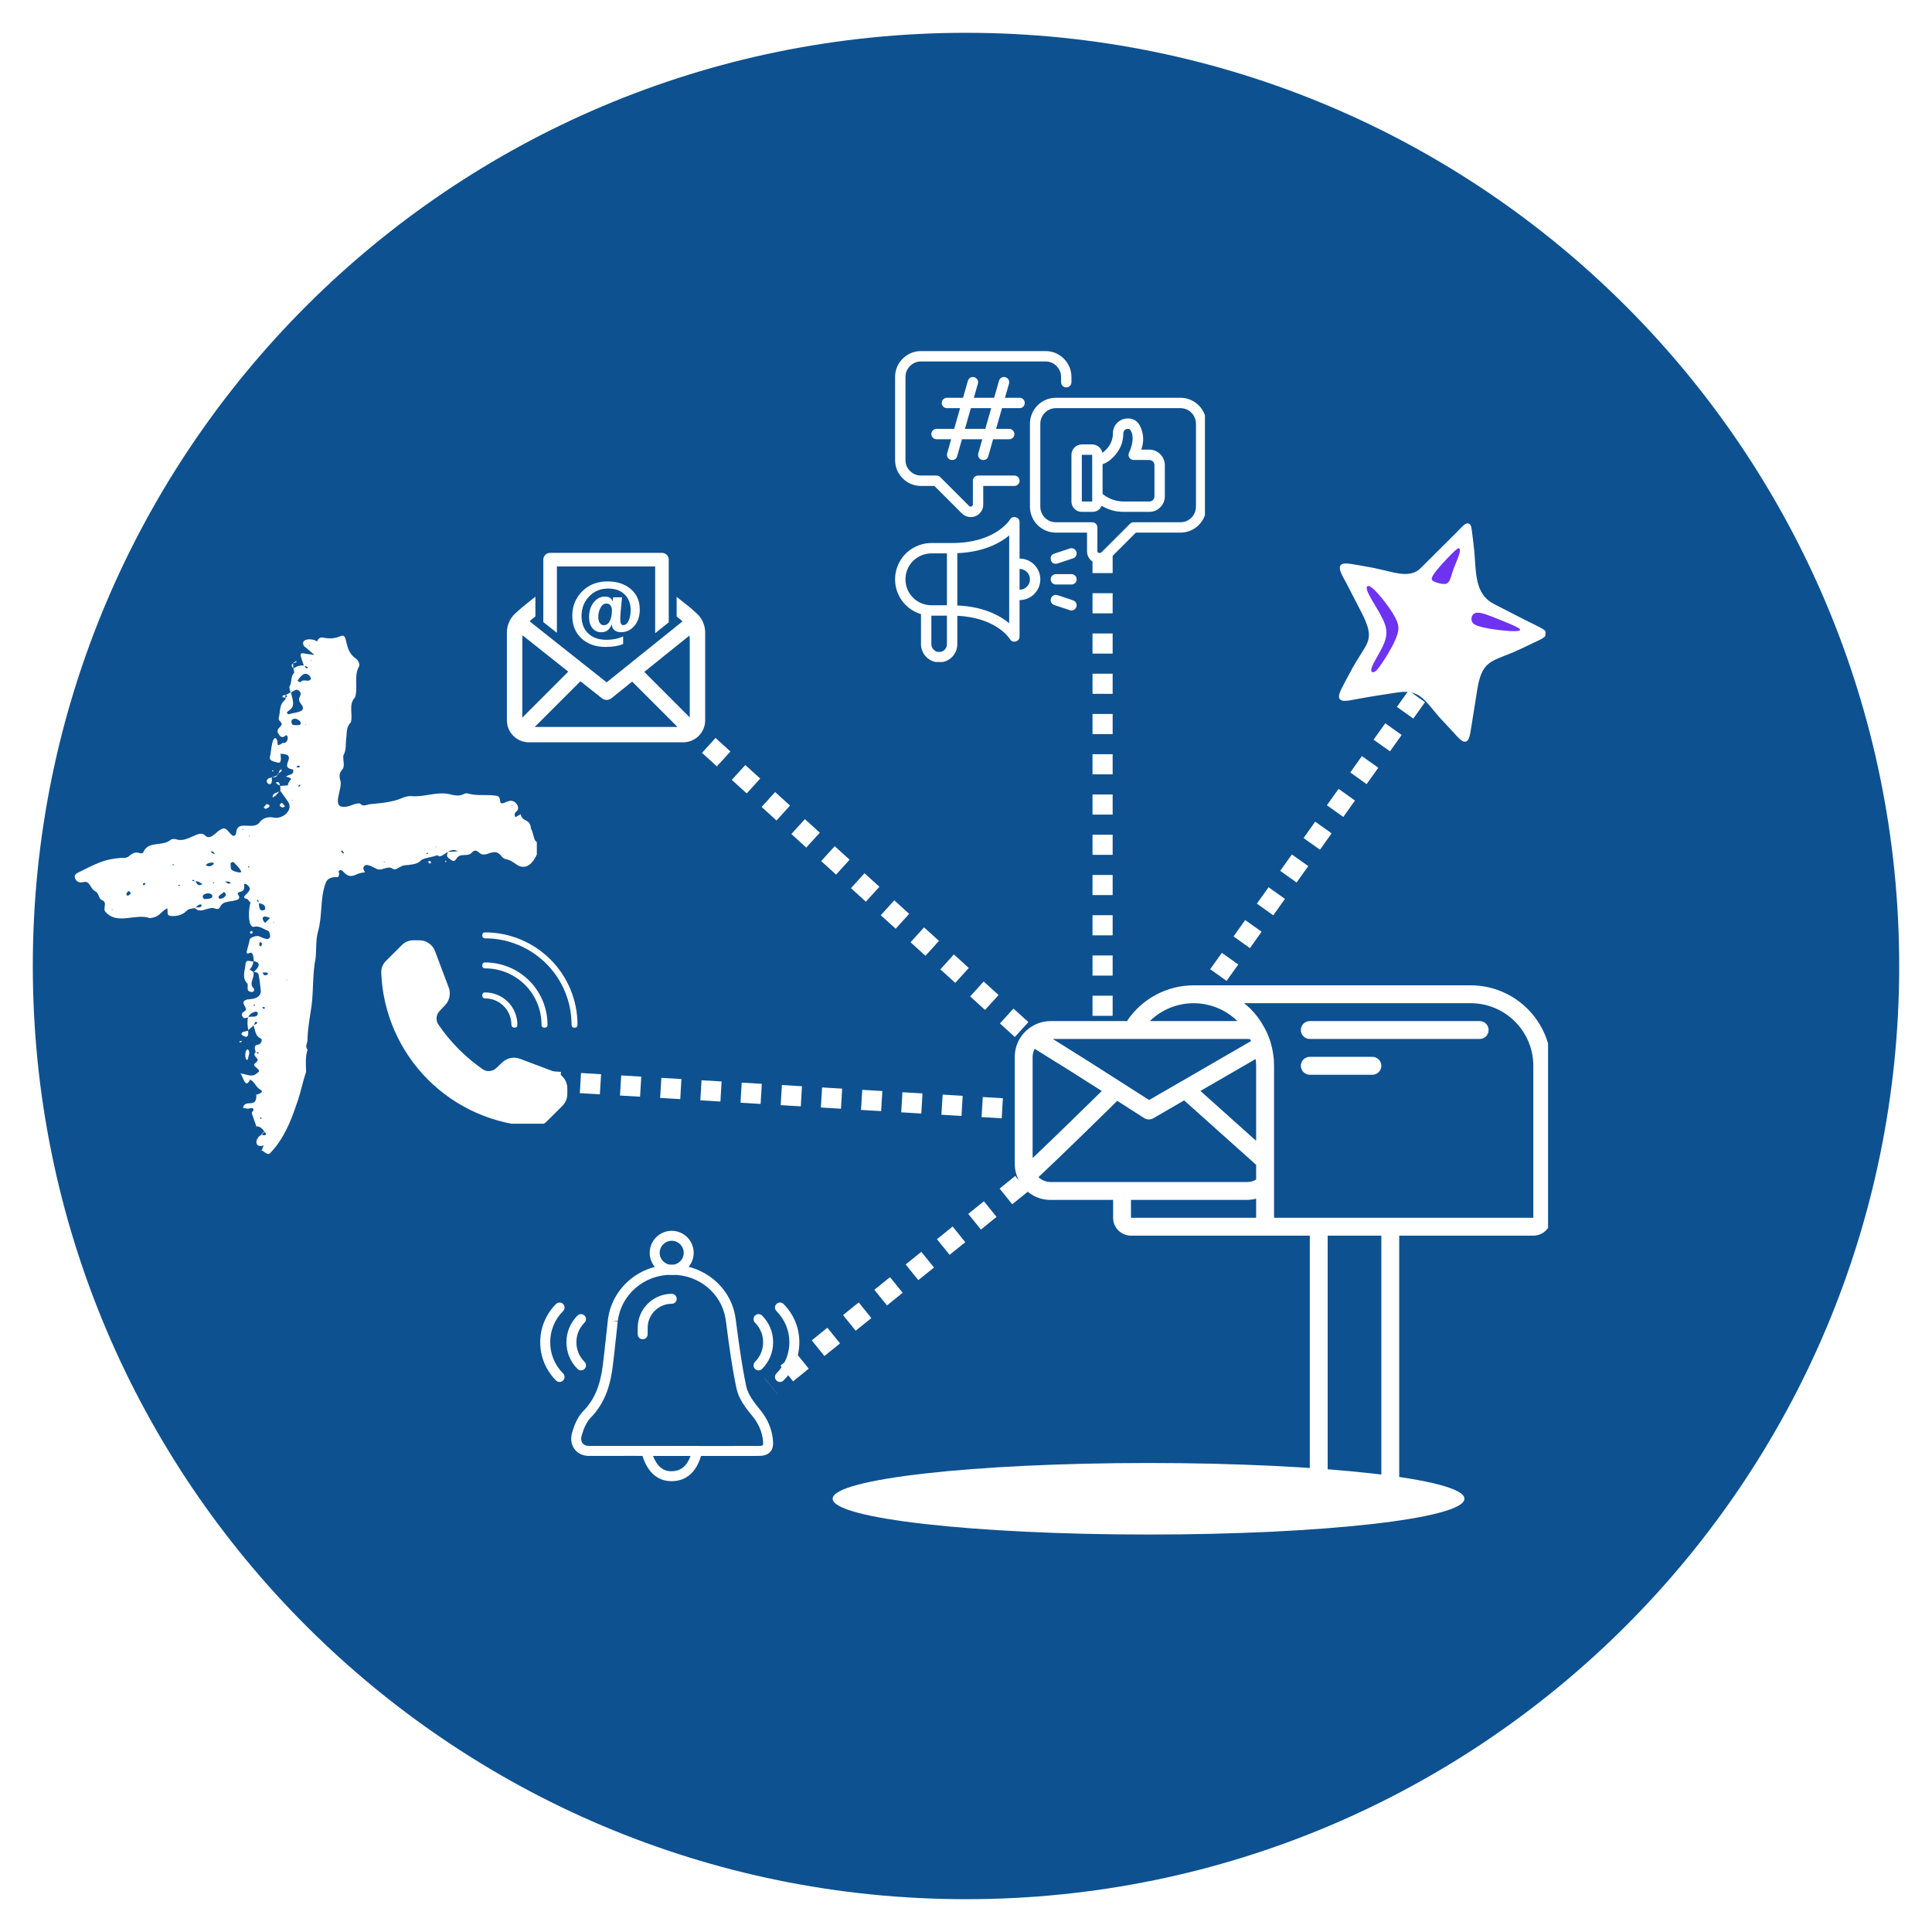 <svg xmlns="http://www.w3.org/2000/svg" xmlns:xlink="http://www.w3.org/1999/xlink" width="192" zoomAndPan="magnify" viewBox="0 0 144 144" height="192" preserveAspectRatio="xMidYMid meet" version="1.0"><defs><clipPath id="72544bf838"><path d="M 2.445 2.445 L 141.555 2.445 L 141.555 141.555 L 2.445 141.555 Z M 2.445 2.445 " clip-rule="nonzero"/></clipPath><clipPath id="17713b0027"><path d="M 72 2.445 C 33.586 2.445 2.445 33.586 2.445 72 C 2.445 110.414 33.586 141.555 72 141.555 C 110.414 141.555 141.555 110.414 141.555 72 C 141.555 33.586 110.414 2.445 72 2.445 Z M 72 2.445 " clip-rule="nonzero"/></clipPath><clipPath id="1bbdf38668"><path d="M 75.633 73.441 L 115.383 73.441 L 115.383 113.191 L 75.633 113.191 Z M 75.633 73.441 " clip-rule="nonzero"/></clipPath><clipPath id="20a878c824"><path d="M 62.062 109.043 L 109.164 109.043 L 109.164 114.375 L 62.062 114.375 Z M 62.062 109.043 " clip-rule="nonzero"/></clipPath><clipPath id="f0efcfbb7e"><path d="M 85.605 109.043 C 72.602 109.043 62.062 110.234 62.062 111.707 C 62.062 113.18 72.602 114.375 85.605 114.375 C 98.609 114.375 109.152 113.18 109.152 111.707 C 109.152 110.234 98.609 109.043 85.605 109.043 Z M 85.605 109.043 " clip-rule="nonzero"/></clipPath><clipPath id="2ee839b879"><path d="M 47 107 L 53 107 L 53 110.461 L 47 110.461 Z M 47 107 " clip-rule="nonzero"/></clipPath><clipPath id="fb7427fa4b"><path d="M 48 91.711 L 52 91.711 L 52 96 L 48 96 Z M 48 91.711 " clip-rule="nonzero"/></clipPath><clipPath id="61f8c2439d"><path d="M 57 97 L 59.766 97 L 59.766 104 L 57 104 Z M 57 97 " clip-rule="nonzero"/></clipPath><clipPath id="f04fe5b6a4"><path d="M 40.266 97 L 43 97 L 43 104 L 40.266 104 Z M 40.266 97 " clip-rule="nonzero"/></clipPath><clipPath id="d9564dd70b"><path d="M 35 69.504 L 43.371 69.504 L 43.371 77 L 35 77 Z M 35 69.504 " clip-rule="nonzero"/></clipPath><clipPath id="dc311d67d6"><path d="M 28.371 70 L 43 70 L 43 83.754 L 28.371 83.754 Z M 28.371 70 " clip-rule="nonzero"/></clipPath><clipPath id="b6413bc111"><path d="M 37.734 44 L 52.734 44 L 52.734 55.457 L 37.734 55.457 Z M 37.734 44 " clip-rule="nonzero"/></clipPath><clipPath id="519968c8f5"><path d="M 40 41.207 L 50 41.207 L 50 48 L 40 48 Z M 40 41.207 " clip-rule="nonzero"/></clipPath><clipPath id="249a01f2ff"><path d="M 66.559 26.09 L 89.809 26.09 L 89.809 49.34 L 66.559 49.34 Z M 66.559 26.09 " clip-rule="nonzero"/></clipPath><clipPath id="f711f9127b"><path d="M 99.438 39 L 115.188 39 L 115.188 55.422 L 99.438 55.422 Z M 99.438 39 " clip-rule="nonzero"/></clipPath><clipPath id="f4bc73893b"><path d="M 5.512 47.129 L 40.012 47.129 L 40.012 86.129 L 5.512 86.129 Z M 5.512 47.129 " clip-rule="nonzero"/></clipPath></defs><rect x="-14.4" width="172.8" fill="#ffffff" y="-14.4" height="172.8" fill-opacity="1"/><rect x="-14.4" width="172.8" fill="#ffffff" y="-14.4" height="172.8" fill-opacity="1"/><g clip-path="url(#72544bf838)"><g clip-path="url(#17713b0027)"><path fill="#0e5190" d="M 2.445 2.445 L 141.555 2.445 L 141.555 141.555 L 2.445 141.555 Z M 2.445 2.445 " fill-opacity="1" fill-rule="nonzero"/></g></g><g clip-path="url(#1bbdf38668)"><path fill="#ffffff" d="M 109.621 73.441 L 88.961 73.441 C 86.965 73.445 85.102 74.445 83.996 76.105 L 78.301 76.105 C 77.668 76.105 77.059 76.336 76.578 76.746 L 76.566 76.758 C 76.551 76.77 76.535 76.781 76.52 76.793 C 75.957 77.293 75.633 78.016 75.633 78.77 L 75.633 86.77 C 75.637 87.148 75.723 87.523 75.883 87.871 C 75.891 87.883 75.895 87.895 75.898 87.91 C 75.902 87.922 75.91 87.941 75.918 87.957 C 76.363 88.863 77.289 89.438 78.301 89.434 L 82.965 89.434 L 82.965 90.766 C 82.965 91.504 83.562 92.098 84.297 92.098 L 97.625 92.098 L 97.625 110.758 C 97.625 112.23 98.82 113.426 100.289 113.426 L 101.625 113.426 C 103.098 113.426 104.289 112.23 104.289 110.758 L 104.289 92.098 L 114.285 92.098 C 115.02 92.098 115.617 91.504 115.617 90.766 L 115.617 79.438 C 115.613 76.125 112.93 73.445 109.621 73.441 Z M 88.961 74.773 C 90.184 74.773 91.355 75.25 92.227 76.105 L 85.703 76.105 C 86.574 75.254 87.742 74.773 88.961 74.773 Z M 88.059 80.594 L 85.648 81.988 C 85.234 81.723 84.477 81.238 83.543 80.645 C 82.211 79.785 80.289 78.566 78.469 77.438 L 92.961 77.438 C 93.035 77.438 93.109 77.445 93.18 77.461 C 93.203 77.504 93.227 77.547 93.246 77.594 L 88.059 80.598 Z M 76.965 86.316 L 76.965 78.77 C 76.969 78.562 77.02 78.355 77.117 78.172 C 78.816 79.219 80.684 80.395 82.121 81.316 C 80.566 82.844 78.645 84.723 76.965 86.316 Z M 93.59 78.93 C 93.609 79.098 93.625 79.27 93.625 79.438 L 93.625 85.031 L 89.473 81.312 Z M 77.402 87.738 C 79.266 85.977 81.535 83.766 83.273 82.051 C 84.461 82.809 85.27 83.328 85.27 83.328 C 85.48 83.465 85.746 83.473 85.965 83.348 L 88.258 82.016 L 93.625 86.82 L 93.625 87.918 C 93.426 88.039 93.195 88.102 92.961 88.102 L 78.301 88.102 C 77.965 88.098 77.645 87.969 77.402 87.738 Z M 84.297 89.434 L 92.961 89.434 C 93.184 89.43 93.41 89.398 93.625 89.34 L 93.625 90.766 L 84.297 90.766 Z M 102.957 110.758 C 102.957 111.496 102.359 112.09 101.625 112.09 L 100.289 112.09 C 99.555 112.09 98.957 111.496 98.957 110.758 L 98.957 92.098 L 102.957 92.098 Z M 114.285 90.766 L 94.961 90.766 L 94.961 79.438 C 94.961 78.844 94.871 78.258 94.703 77.688 C 94.59 77.32 94.441 76.961 94.254 76.621 C 94.246 76.609 94.242 76.598 94.234 76.586 C 93.961 76.07 93.613 75.602 93.203 75.191 C 93.055 75.043 92.895 74.906 92.73 74.773 L 109.621 74.773 C 112.195 74.777 114.281 76.863 114.285 79.438 Z M 114.285 90.766 " fill-opacity="1" fill-rule="nonzero"/></g><path fill="#ffffff" d="M 110.285 76.105 L 97.625 76.105 C 97.258 76.105 96.957 76.402 96.957 76.773 C 96.957 77.141 97.258 77.438 97.625 77.438 L 110.285 77.438 C 110.656 77.438 110.953 77.141 110.953 76.773 C 110.953 76.402 110.656 76.105 110.285 76.105 Z M 110.285 76.105 " fill-opacity="1" fill-rule="nonzero"/><path fill="#ffffff" d="M 102.289 78.77 L 97.625 78.77 C 97.258 78.77 96.957 79.07 96.957 79.438 C 96.957 79.805 97.258 80.105 97.625 80.105 L 102.289 80.105 C 102.656 80.105 102.957 79.805 102.957 79.438 C 102.957 79.07 102.656 78.77 102.289 78.77 Z M 102.289 78.77 " fill-opacity="1" fill-rule="nonzero"/><g clip-path="url(#20a878c824)"><g clip-path="url(#f0efcfbb7e)"><path fill="#ffffff" d="M 62.062 109.043 L 109.141 109.043 L 109.141 114.375 L 62.062 114.375 Z M 62.062 109.043 " fill-opacity="1" fill-rule="nonzero"/></g></g><path fill="#ffffff" d="M 40.309 79.801 L 41.809 79.891 L 41.719 81.387 L 40.219 81.297 M 43.305 79.977 L 44.801 80.066 L 44.711 81.566 L 43.215 81.477 M 46.301 80.156 L 47.797 80.246 L 47.707 81.742 L 46.211 81.656 M 49.293 80.336 L 50.789 80.426 L 50.703 81.922 L 49.203 81.832 M 52.289 80.516 L 53.785 80.605 L 53.695 82.102 L 52.199 82.012 M 55.281 80.695 L 56.781 80.781 L 56.691 82.281 L 55.195 82.191 M 58.277 80.871 L 59.773 80.961 L 59.688 82.461 L 58.188 82.371 M 61.273 81.051 L 62.77 81.141 L 62.68 82.637 L 61.184 82.547 M 64.266 81.23 L 65.766 81.32 L 65.676 82.816 L 64.176 82.727 M 67.262 81.41 L 68.758 81.496 L 68.668 82.996 L 67.172 82.906 M 70.258 81.586 L 71.754 81.676 L 71.664 83.176 L 70.168 83.086 M 73.25 81.766 L 74.75 81.855 L 74.66 83.352 L 73.16 83.262 " fill-opacity="1" fill-rule="nonzero"/><path fill="#ffffff" d="M 107.949 49.891 L 107.078 51.113 L 105.859 50.242 L 106.727 49.023 M 106.211 52.336 L 105.34 53.559 L 104.117 52.688 L 104.988 51.465 M 104.469 54.781 L 103.602 56 L 102.379 55.133 L 103.25 53.91 M 102.73 57.223 L 101.859 58.445 L 100.641 57.574 L 101.508 56.355 M 100.992 59.668 L 100.121 60.891 L 98.898 60.02 L 99.77 58.797 M 99.25 62.113 L 98.383 63.332 L 97.16 62.465 L 98.027 61.242 M 97.512 64.555 L 96.641 65.777 L 95.418 64.906 L 96.289 63.688 M 95.773 67 L 94.902 68.223 L 93.68 67.352 L 94.551 66.129 M 94.031 69.445 L 93.164 70.668 L 91.941 69.797 L 92.809 68.574 M 92.293 71.887 L 91.422 73.109 L 90.199 72.238 L 91.07 71.02 M 90.551 74.332 L 90.527 74.367 L 89.305 73.496 L 89.332 73.461 " fill-opacity="1" fill-rule="nonzero"/><path fill="#ffffff" d="M 76.613 88.816 L 75.445 89.758 L 74.504 88.59 L 75.668 87.648 M 74.277 90.699 L 73.113 91.645 L 72.168 90.477 L 73.336 89.535 M 71.945 92.586 L 70.777 93.527 L 69.836 92.363 L 71.004 91.418 M 69.613 94.473 L 68.445 95.414 L 67.504 94.246 L 68.668 93.305 M 67.277 96.355 L 66.113 97.301 L 65.168 96.133 L 66.336 95.191 M 64.945 98.242 L 63.777 99.184 L 62.836 98.02 L 64.004 97.074 M 62.613 100.129 L 61.445 101.07 L 60.504 99.902 L 61.668 98.961 M 60.277 102.012 L 59.113 102.957 L 58.168 101.789 L 59.336 100.848 M 57.945 103.898 L 57.941 103.902 L 56.996 102.734 L 57.004 102.73 " fill-opacity="1" fill-rule="nonzero"/><path fill="#ffffff" d="M 82.93 41.215 L 82.93 42.715 L 81.43 42.715 L 81.43 41.215 M 82.93 44.215 L 82.93 45.715 L 81.43 45.715 L 81.43 44.215 M 82.93 47.215 L 82.93 48.715 L 81.43 48.715 L 81.43 47.215 M 82.93 50.215 L 82.93 51.715 L 81.43 51.715 L 81.43 50.215 M 82.93 53.215 L 82.93 54.715 L 81.43 54.715 L 81.43 53.215 M 82.93 56.215 L 82.93 57.715 L 81.43 57.715 L 81.43 56.215 M 82.93 59.215 L 82.93 60.715 L 81.43 60.715 L 81.43 59.215 M 82.93 62.215 L 82.93 63.715 L 81.43 63.715 L 81.43 62.215 M 82.93 65.215 L 82.93 66.715 L 81.43 66.715 L 81.43 65.215 M 82.93 68.215 L 82.93 69.715 L 81.43 69.715 L 81.43 68.215 M 82.93 71.215 L 82.93 72.715 L 81.43 72.715 L 81.43 71.215 M 82.93 74.215 L 82.93 75.715 L 81.43 75.715 L 81.43 74.215 " fill-opacity="1" fill-rule="nonzero"/><path fill="#ffffff" d="M 75.641 77.293 L 74.531 76.281 L 75.539 75.172 L 76.648 76.18 M 73.418 75.273 L 72.309 74.266 L 73.316 73.156 L 74.43 74.164 M 71.199 73.258 L 70.09 72.25 L 71.098 71.137 L 72.207 72.148 M 68.977 71.238 L 67.867 70.23 L 68.875 69.121 L 69.988 70.129 M 66.758 69.223 L 65.648 68.215 L 66.656 67.105 L 67.766 68.113 M 64.535 67.207 L 63.426 66.199 L 64.434 65.086 L 65.547 66.094 M 62.316 65.188 L 61.207 64.18 L 62.215 63.07 L 63.324 64.078 M 60.094 63.172 L 58.984 62.164 L 59.992 61.055 L 61.105 62.062 M 57.875 61.156 L 56.766 60.145 L 57.773 59.035 L 58.883 60.043 M 55.656 59.137 L 54.543 58.129 L 55.551 57.02 L 56.664 58.027 M 53.434 57.121 L 52.324 56.113 L 53.332 55 L 54.441 56.012 " fill-opacity="1" fill-rule="nonzero"/><path fill="#ffffff" d="M 45.672 107.77 C 46.09 107.77 46.508 107.77 46.926 107.77 L 48.164 107.77 L 53.34 107.777 C 54.398 107.777 55.453 107.777 56.508 107.773 C 56.801 107.773 56.852 107.723 56.852 107.723 C 56.855 107.719 56.898 107.66 56.871 107.383 C 56.805 106.727 56.531 106.09 56.078 105.543 C 55.594 104.961 55.062 104.273 54.898 103.504 C 54.559 101.91 54.344 100.316 54.117 98.547 C 54.102 98.43 54.082 98.312 54.062 98.199 C 53.719 96.352 52.066 95.016 50.133 95.016 C 50.133 95.016 50.129 95.016 50.125 95.016 L 50.012 95.016 C 47.992 95.023 46.289 96.5 46.047 98.457 L 45.672 98.465 L 46.043 98.508 C 45.992 98.945 45.945 99.383 45.898 99.82 C 45.824 100.496 45.754 101.172 45.668 101.848 C 45.523 102.996 45.207 104.469 44.008 105.688 C 43.738 105.965 43.512 106.426 43.348 107.023 C 43.289 107.238 43.316 107.434 43.418 107.566 C 43.52 107.699 43.695 107.773 43.91 107.773 C 43.91 107.773 43.914 107.773 43.914 107.773 C 44.5 107.77 45.086 107.77 45.672 107.77 Z M 54.695 108.52 C 54.246 108.52 53.793 108.52 53.336 108.52 L 46.926 108.512 C 45.926 108.512 44.922 108.512 43.918 108.516 C 43.914 108.516 43.91 108.516 43.91 108.516 C 43.457 108.516 43.074 108.34 42.828 108.02 C 42.586 107.703 42.512 107.27 42.629 106.828 C 42.828 106.098 43.113 105.539 43.48 105.168 C 44.293 104.34 44.738 103.289 44.93 101.754 C 45.016 101.082 45.086 100.41 45.16 99.738 C 45.207 99.301 45.254 98.859 45.305 98.422 L 45.312 98.363 C 45.598 96.039 47.617 94.277 50.012 94.273 L 50.125 94.273 C 50.125 94.273 50.129 94.273 50.133 94.273 C 52.426 94.273 54.383 95.863 54.793 98.062 C 54.816 98.188 54.836 98.32 54.852 98.453 C 55.078 100.203 55.293 101.781 55.625 103.352 C 55.746 103.922 56.191 104.516 56.648 105.07 C 57.199 105.73 57.531 106.504 57.609 107.309 C 57.641 107.594 57.641 107.957 57.406 108.219 C 57.168 108.48 56.801 108.516 56.508 108.516 C 55.906 108.52 55.301 108.52 54.695 108.52 " fill-opacity="1" fill-rule="nonzero"/><g clip-path="url(#2ee839b879)"><path fill="#ffffff" d="M 48.672 108.516 C 49.121 109.676 49.828 109.66 50.078 109.656 C 50.738 109.645 51.195 109.273 51.469 108.52 Z M 50.051 110.398 C 49.27 110.398 48.266 110.016 47.805 108.234 C 47.777 108.125 47.801 108.008 47.871 107.914 C 47.941 107.824 48.051 107.77 48.164 107.77 L 51.965 107.773 C 52.078 107.773 52.188 107.828 52.258 107.918 C 52.328 108.004 52.352 108.121 52.328 108.23 C 51.914 110 50.883 110.387 50.094 110.398 C 50.078 110.398 50.062 110.398 50.051 110.398 " fill-opacity="1" fill-rule="nonzero"/></g><g clip-path="url(#fb7427fa4b)"><path fill="#ffffff" d="M 50.066 92.48 C 49.57 92.48 49.168 92.883 49.168 93.379 C 49.168 93.871 49.57 94.273 50.066 94.273 C 50.559 94.273 50.961 93.871 50.961 93.379 C 50.961 92.883 50.559 92.48 50.066 92.48 Z M 50.066 95.016 C 49.16 95.016 48.426 94.281 48.426 93.379 C 48.426 92.473 49.16 91.738 50.066 91.738 C 50.969 91.738 51.703 92.473 51.703 93.379 C 51.703 94.281 50.969 95.016 50.066 95.016 " fill-opacity="1" fill-rule="nonzero"/></g><path fill="#ffffff" d="M 47.902 99.82 C 47.699 99.82 47.531 99.652 47.531 99.449 L 47.531 98.965 C 47.531 97.57 48.668 96.434 50.066 96.434 C 50.27 96.434 50.438 96.602 50.438 96.805 C 50.438 97.012 50.27 97.176 50.066 97.176 C 49.078 97.176 48.273 97.98 48.273 98.965 L 48.273 99.449 C 48.273 99.652 48.109 99.82 47.902 99.82 " fill-opacity="1" fill-rule="nonzero"/><path fill="#ffffff" d="M 56.535 102.141 C 56.441 102.141 56.348 102.102 56.273 102.031 C 56.129 101.887 56.129 101.652 56.273 101.504 C 56.664 101.113 56.879 100.598 56.879 100.043 C 56.879 99.492 56.664 98.973 56.273 98.582 C 56.129 98.438 56.129 98.199 56.273 98.055 C 56.418 97.91 56.656 97.91 56.801 98.055 C 57.332 98.586 57.625 99.293 57.625 100.043 C 57.625 100.793 57.332 101.5 56.801 102.031 C 56.727 102.102 56.633 102.141 56.535 102.141 " fill-opacity="1" fill-rule="nonzero"/><g clip-path="url(#61f8c2439d)"><path fill="#ffffff" d="M 58.137 103.004 C 58.039 103.004 57.945 102.965 57.871 102.895 C 57.727 102.75 57.727 102.512 57.871 102.367 C 58.492 101.746 58.836 100.922 58.836 100.043 C 58.836 99.164 58.492 98.34 57.871 97.719 C 57.727 97.574 57.727 97.34 57.871 97.191 C 58.02 97.047 58.254 97.047 58.398 97.191 C 59.16 97.953 59.578 98.965 59.578 100.043 C 59.578 101.121 59.16 102.133 58.398 102.895 C 58.324 102.965 58.23 103.004 58.137 103.004 " fill-opacity="1" fill-rule="nonzero"/></g><path fill="#ffffff" d="M 43.305 102.141 C 43.211 102.141 43.113 102.102 43.043 102.031 C 42.512 101.5 42.219 100.793 42.219 100.043 C 42.219 99.293 42.512 98.586 43.043 98.055 C 43.188 97.91 43.422 97.91 43.566 98.055 C 43.715 98.199 43.715 98.438 43.566 98.582 C 43.176 98.973 42.961 99.492 42.961 100.043 C 42.961 100.598 43.176 101.113 43.566 101.504 C 43.715 101.652 43.715 101.887 43.566 102.031 C 43.496 102.102 43.398 102.141 43.305 102.141 " fill-opacity="1" fill-rule="nonzero"/><g clip-path="url(#f04fe5b6a4)"><path fill="#ffffff" d="M 41.707 103.004 C 41.613 103.004 41.516 102.965 41.445 102.895 C 40.684 102.133 40.266 101.121 40.266 100.043 C 40.266 98.965 40.684 97.953 41.445 97.191 C 41.59 97.047 41.824 97.047 41.969 97.191 C 42.113 97.34 42.113 97.574 41.969 97.719 C 41.348 98.34 41.008 99.164 41.008 100.043 C 41.008 100.922 41.348 101.746 41.969 102.367 C 42.113 102.512 42.113 102.75 41.969 102.895 C 41.898 102.965 41.801 103.004 41.707 103.004 " fill-opacity="1" fill-rule="nonzero"/></g><path fill="#ffffff" d="M 35.945 71.957 C 35.945 71.809 36.02 71.734 36.168 71.734 C 36.473 71.734 36.773 71.766 37.07 71.824 C 37.371 71.883 37.66 71.973 37.941 72.09 C 38.223 72.203 38.492 72.348 38.742 72.516 C 38.996 72.688 39.23 72.879 39.445 73.094 C 39.66 73.309 39.855 73.543 40.023 73.797 C 40.191 74.051 40.336 74.316 40.453 74.598 C 40.57 74.879 40.656 75.172 40.719 75.469 C 40.777 75.77 40.805 76.07 40.809 76.375 C 40.809 76.523 40.734 76.598 40.586 76.598 C 40.438 76.598 40.363 76.523 40.363 76.375 C 40.363 76.098 40.336 75.824 40.281 75.555 C 40.227 75.285 40.148 75.023 40.043 74.77 C 39.938 74.516 39.809 74.273 39.656 74.043 C 39.5 73.816 39.328 73.602 39.133 73.406 C 38.938 73.215 38.727 73.039 38.496 72.887 C 38.27 72.734 38.027 72.602 37.773 72.496 C 37.516 72.391 37.254 72.312 36.984 72.258 C 36.715 72.203 36.441 72.176 36.168 72.176 C 36.02 72.176 35.945 72.102 35.945 71.957 Z M 35.945 71.957 " fill-opacity="1" fill-rule="nonzero"/><g clip-path="url(#d9564dd70b)"><path fill="#ffffff" d="M 43.043 76.375 C 43.043 76.523 42.969 76.598 42.82 76.598 C 42.672 76.598 42.602 76.523 42.602 76.375 C 42.598 75.953 42.559 75.535 42.477 75.117 C 42.395 74.703 42.27 74.301 42.109 73.914 C 41.945 73.523 41.75 73.152 41.516 72.801 C 41.281 72.449 41.012 72.125 40.715 71.824 C 40.414 71.527 40.09 71.262 39.738 71.023 C 39.387 70.789 39.02 70.594 38.629 70.43 C 38.238 70.27 37.836 70.145 37.422 70.062 C 37.008 69.98 36.59 69.938 36.168 69.938 C 36.02 69.938 35.945 69.863 35.945 69.715 C 35.945 69.57 36.02 69.496 36.168 69.496 C 36.617 69.496 37.066 69.539 37.508 69.629 C 37.949 69.719 38.379 69.848 38.797 70.02 C 39.215 70.195 39.609 70.406 39.984 70.656 C 40.359 70.91 40.707 71.195 41.027 71.512 C 41.348 71.832 41.633 72.18 41.883 72.555 C 42.133 72.93 42.344 73.324 42.52 73.742 C 42.691 74.16 42.82 74.59 42.91 75.031 C 43 75.477 43.043 75.922 43.043 76.375 Z M 43.043 76.375 " fill-opacity="1" fill-rule="nonzero"/></g><path fill="#ffffff" d="M 35.945 74.191 C 35.945 74.043 36.02 73.969 36.168 73.969 C 36.484 73.973 36.789 74.035 37.082 74.156 C 37.379 74.277 37.637 74.453 37.859 74.676 C 38.086 74.902 38.258 75.164 38.379 75.457 C 38.5 75.75 38.562 76.055 38.562 76.375 C 38.562 76.523 38.488 76.598 38.34 76.598 C 38.199 76.586 38.125 76.512 38.117 76.375 C 38.117 76.113 38.066 75.863 37.969 75.625 C 37.871 75.383 37.727 75.172 37.543 74.988 C 37.359 74.805 37.148 74.664 36.91 74.562 C 36.668 74.465 36.418 74.414 36.16 74.414 C 36.016 74.41 35.945 74.336 35.945 74.191 Z M 35.945 74.191 " fill-opacity="1" fill-rule="nonzero"/><g clip-path="url(#dc311d67d6)"><path fill="#ffffff" d="M 42.285 81.109 L 42.285 81.539 C 42.281 81.891 42.156 82.188 41.91 82.434 L 40.75 83.586 C 40.508 83.828 40.215 83.949 39.871 83.953 L 39.82 83.953 C 39.078 83.918 38.348 83.82 37.629 83.652 C 36.906 83.484 36.207 83.25 35.531 82.953 C 34.855 82.656 34.211 82.297 33.598 81.879 C 32.988 81.461 32.422 80.992 31.898 80.469 C 31.375 79.945 30.906 79.379 30.488 78.766 C 30.07 78.156 29.711 77.512 29.414 76.836 C 29.117 76.156 28.883 75.457 28.715 74.738 C 28.547 74.016 28.449 73.285 28.418 72.547 C 28.398 72.18 28.52 71.863 28.781 71.605 L 29.934 70.457 C 30.18 70.207 30.477 70.086 30.824 70.082 L 31.246 70.082 C 31.512 70.082 31.75 70.156 31.965 70.305 C 32.18 70.453 32.336 70.652 32.426 70.895 L 33.445 73.605 C 33.531 73.828 33.547 74.059 33.5 74.297 C 33.453 74.531 33.348 74.734 33.184 74.91 L 32.762 75.355 C 32.629 75.496 32.555 75.664 32.539 75.855 C 32.523 76.047 32.574 76.223 32.684 76.379 C 33.582 77.688 34.684 78.793 35.984 79.699 C 36.145 79.805 36.316 79.848 36.504 79.828 C 36.691 79.812 36.852 79.738 36.988 79.609 L 37.441 79.18 C 37.617 79.016 37.824 78.91 38.059 78.859 C 38.293 78.812 38.523 78.832 38.75 78.914 L 41.457 79.934 C 41.703 80.023 41.902 80.18 42.055 80.395 C 42.207 80.609 42.281 80.848 42.285 81.109 Z M 42.285 81.109 " fill-opacity="1" fill-rule="nonzero"/></g><g clip-path="url(#b6413bc111)"><path fill="#ffffff" d="M 52.453 46.512 C 52.344 46.203 52.16 45.922 51.91 45.703 L 51.449 45.297 C 51.422 45.273 51.398 45.25 51.371 45.23 L 50.434 44.488 L 50.434 45.953 L 50.68 46.148 L 50.684 46.148 C 50.746 46.199 50.809 46.258 50.867 46.316 L 50.691 46.457 L 45.215 50.859 L 39.66 46.457 L 39.473 46.309 C 39.527 46.25 39.586 46.199 39.648 46.148 L 39.906 45.941 L 39.906 44.469 L 38.93 45.254 L 38.426 45.703 C 38.176 45.926 37.992 46.203 37.887 46.512 C 37.816 46.715 37.781 46.922 37.781 47.141 L 37.781 53.688 C 37.781 54.594 38.516 55.328 39.422 55.328 L 50.918 55.328 C 51.824 55.328 52.559 54.594 52.559 53.688 L 52.559 47.145 C 52.559 46.926 52.52 46.715 52.453 46.512 Z M 38.93 53.488 L 38.93 47.648 C 38.93 47.551 38.938 47.453 38.953 47.359 L 42.355 50.059 Z M 39.855 54.184 L 43.262 50.777 L 44.859 52.043 C 44.965 52.129 45.09 52.168 45.215 52.168 C 45.344 52.168 45.473 52.125 45.574 52.043 L 47.117 50.801 L 50.5 54.184 Z M 51.41 53.473 L 48.02 50.078 L 51.391 47.367 C 51.402 47.461 51.41 47.559 51.41 47.656 Z M 51.41 53.473 " fill-opacity="1" fill-rule="nonzero"/></g><g clip-path="url(#519968c8f5)"><path fill="#ffffff" d="M 40.496 43.238 L 40.496 46.367 L 41.508 47.168 L 41.508 42.219 L 48.832 42.219 L 48.832 47.195 L 49.844 46.383 L 49.844 41.715 C 49.844 41.434 49.617 41.207 49.34 41.207 L 41 41.207 C 40.723 41.207 40.496 41.434 40.496 41.715 Z M 40.496 43.238 " fill-opacity="1" fill-rule="nonzero"/></g><path fill="#ffffff" d="M 45.598 46.555 L 45.578 46.555 C 45.438 46.934 45.188 47.125 44.82 47.125 C 44.547 47.125 44.328 47.023 44.16 46.824 C 43.992 46.629 43.906 46.352 43.906 46 C 43.906 45.547 44.023 45.176 44.258 44.891 C 44.488 44.605 44.77 44.465 45.098 44.465 C 45.391 44.465 45.578 44.582 45.652 44.812 L 45.664 44.812 L 45.695 44.52 L 46.363 44.52 C 46.273 45.363 46.23 45.918 46.23 46.176 C 46.23 46.453 46.305 46.594 46.457 46.594 C 46.613 46.594 46.746 46.488 46.848 46.277 C 46.953 46.066 47.004 45.793 47.004 45.453 C 47.004 44.988 46.855 44.609 46.562 44.312 C 46.266 44.016 45.852 43.867 45.324 43.867 C 44.754 43.867 44.281 44.062 43.906 44.461 C 43.531 44.855 43.344 45.34 43.344 45.91 C 43.344 46.461 43.508 46.895 43.84 47.211 C 44.176 47.531 44.633 47.688 45.219 47.688 C 45.664 47.688 46.074 47.605 46.445 47.434 L 46.445 48 C 46.105 48.145 45.668 48.219 45.137 48.219 C 44.402 48.219 43.805 48.008 43.348 47.59 C 42.887 47.168 42.656 46.605 42.656 45.898 C 42.656 45.176 42.902 44.566 43.395 44.074 C 43.883 43.582 44.516 43.336 45.285 43.336 C 46 43.336 46.578 43.527 47.02 43.91 C 47.461 44.293 47.684 44.793 47.684 45.422 C 47.684 45.934 47.547 46.348 47.277 46.656 C 47.008 46.969 46.676 47.121 46.273 47.121 C 46.078 47.121 45.918 47.07 45.797 46.965 C 45.672 46.859 45.605 46.723 45.598 46.555 Z M 45.199 44.984 C 45.02 44.984 44.875 45.086 44.762 45.289 C 44.652 45.492 44.594 45.727 44.594 45.996 C 44.594 46.184 44.633 46.332 44.711 46.441 C 44.785 46.547 44.887 46.598 45.008 46.598 C 45.191 46.598 45.34 46.5 45.445 46.297 C 45.555 46.098 45.609 45.828 45.609 45.496 C 45.609 45.336 45.57 45.211 45.496 45.121 C 45.422 45.027 45.324 44.984 45.199 44.984 Z M 45.199 44.984 " fill-opacity="1" fill-rule="nonzero"/><g clip-path="url(#249a01f2ff)"><path fill="#ffffff" d="M 66.715 34.285 L 66.715 28.102 C 66.715 27.844 66.762 27.598 66.859 27.359 C 66.961 27.125 67.098 26.914 67.281 26.734 C 67.461 26.551 67.672 26.414 67.906 26.312 C 68.145 26.215 68.391 26.168 68.645 26.168 L 77.926 26.168 C 78.184 26.168 78.43 26.215 78.668 26.312 C 78.902 26.414 79.113 26.551 79.293 26.734 C 79.473 26.914 79.613 27.125 79.711 27.359 C 79.812 27.598 79.859 27.844 79.859 28.102 L 79.859 28.488 C 79.859 28.594 79.824 28.684 79.746 28.762 C 79.672 28.836 79.582 28.875 79.473 28.875 C 79.367 28.875 79.277 28.836 79.199 28.762 C 79.125 28.684 79.086 28.594 79.086 28.488 L 79.086 28.102 C 79.086 27.945 79.059 27.797 79 27.656 C 78.938 27.516 78.855 27.391 78.746 27.281 C 78.637 27.172 78.512 27.086 78.371 27.027 C 78.227 26.969 78.082 26.941 77.926 26.941 L 68.645 26.941 C 68.492 26.941 68.344 26.969 68.203 27.027 C 68.062 27.086 67.934 27.172 67.828 27.281 C 67.719 27.391 67.633 27.516 67.574 27.656 C 67.516 27.797 67.488 27.945 67.488 28.102 L 67.488 34.285 C 67.488 34.441 67.516 34.59 67.574 34.73 C 67.633 34.871 67.719 34.996 67.828 35.105 C 67.934 35.215 68.062 35.301 68.203 35.359 C 68.344 35.418 68.492 35.445 68.645 35.445 L 69.805 35.445 C 69.914 35.445 70.004 35.484 70.078 35.559 L 72.238 37.719 C 72.293 37.766 72.348 37.773 72.41 37.746 C 72.473 37.723 72.508 37.676 72.512 37.605 L 72.512 35.832 C 72.512 35.727 72.551 35.637 72.625 35.559 C 72.703 35.484 72.793 35.445 72.898 35.445 L 75.605 35.445 C 75.715 35.445 75.805 35.484 75.879 35.559 C 75.957 35.637 75.992 35.727 75.992 35.832 C 75.992 35.941 75.957 36.031 75.879 36.105 C 75.805 36.184 75.715 36.219 75.605 36.219 L 73.285 36.219 L 73.285 37.605 C 73.285 37.797 73.234 37.969 73.129 38.125 C 73.023 38.281 72.883 38.398 72.711 38.469 C 72.535 38.543 72.355 38.559 72.172 38.523 C 71.984 38.484 71.828 38.398 71.691 38.266 L 69.645 36.219 L 68.645 36.219 C 68.391 36.219 68.145 36.172 67.906 36.074 C 67.672 35.973 67.461 35.836 67.281 35.652 C 67.098 35.473 66.961 35.262 66.859 35.027 C 66.762 34.789 66.715 34.543 66.715 34.285 Z M 89.914 31.578 L 89.914 37.766 C 89.914 38.023 89.863 38.27 89.766 38.508 C 89.668 38.742 89.527 38.953 89.348 39.133 C 89.164 39.316 88.957 39.453 88.719 39.551 C 88.484 39.652 88.238 39.699 87.98 39.699 L 84.66 39.699 L 82.613 41.746 C 82.48 41.879 82.32 41.965 82.137 42.004 C 81.949 42.039 81.77 42.023 81.598 41.949 C 81.422 41.879 81.281 41.762 81.176 41.605 C 81.074 41.449 81.02 41.277 81.02 41.086 L 81.02 39.699 L 78.699 39.699 C 78.445 39.699 78.199 39.652 77.961 39.551 C 77.723 39.453 77.516 39.316 77.332 39.133 C 77.152 38.953 77.012 38.742 76.914 38.508 C 76.816 38.27 76.766 38.023 76.766 37.766 L 76.766 31.578 C 76.766 31.324 76.816 31.078 76.914 30.84 C 77.012 30.605 77.152 30.395 77.332 30.215 C 77.516 30.031 77.723 29.895 77.961 29.793 C 78.199 29.695 78.445 29.648 78.699 29.648 L 87.98 29.648 C 88.238 29.648 88.484 29.695 88.719 29.793 C 88.957 29.895 89.164 30.031 89.348 30.215 C 89.527 30.395 89.668 30.605 89.766 30.84 C 89.863 31.078 89.914 31.324 89.914 31.578 Z M 89.141 31.578 C 89.141 31.426 89.109 31.277 89.051 31.137 C 88.992 30.996 88.91 30.867 88.801 30.762 C 88.691 30.652 88.566 30.566 88.426 30.508 C 88.281 30.449 88.133 30.422 87.98 30.422 L 78.699 30.422 C 78.547 30.422 78.398 30.449 78.258 30.508 C 78.113 30.566 77.988 30.652 77.879 30.762 C 77.77 30.867 77.688 30.996 77.629 31.137 C 77.57 31.277 77.539 31.426 77.539 31.578 L 77.539 37.766 C 77.539 37.922 77.57 38.07 77.629 38.211 C 77.688 38.352 77.77 38.477 77.879 38.586 C 77.988 38.695 78.113 38.781 78.258 38.84 C 78.398 38.898 78.547 38.926 78.699 38.926 L 81.406 38.926 C 81.516 38.926 81.605 38.965 81.68 39.039 C 81.758 39.117 81.793 39.207 81.793 39.312 L 81.793 41.086 C 81.801 41.156 81.832 41.199 81.895 41.227 C 81.957 41.254 82.016 41.242 82.066 41.199 L 84.227 39.039 C 84.301 38.965 84.395 38.926 84.5 38.926 L 87.98 38.926 C 88.133 38.926 88.281 38.898 88.426 38.84 C 88.566 38.781 88.691 38.695 88.801 38.586 C 88.91 38.477 88.992 38.352 89.051 38.211 C 89.109 38.07 89.141 37.922 89.141 37.766 Z M 74.684 30.422 L 74.242 31.965 L 75.219 31.965 C 75.328 31.965 75.418 32.004 75.492 32.078 C 75.57 32.156 75.605 32.246 75.605 32.352 C 75.605 32.461 75.57 32.551 75.492 32.625 C 75.418 32.703 75.328 32.738 75.219 32.738 L 74.02 32.738 L 73.66 34.008 C 73.605 34.191 73.48 34.285 73.285 34.285 C 73.25 34.285 73.215 34.281 73.18 34.273 C 73.078 34.242 73 34.18 72.949 34.09 C 72.898 33.996 72.887 33.898 72.914 33.793 L 73.215 32.738 L 71.699 32.738 L 71.34 34.008 C 71.285 34.191 71.16 34.285 70.969 34.285 C 70.93 34.285 70.895 34.281 70.859 34.273 C 70.758 34.242 70.68 34.18 70.629 34.09 C 70.578 33.996 70.566 33.898 70.594 33.793 L 70.895 32.738 L 69.805 32.738 C 69.699 32.738 69.609 32.703 69.531 32.625 C 69.457 32.551 69.418 32.461 69.418 32.352 C 69.418 32.246 69.457 32.156 69.531 32.078 C 69.609 32.004 69.699 31.965 69.805 31.965 L 71.117 31.965 L 71.559 30.422 L 70.578 30.422 C 70.473 30.422 70.383 30.383 70.305 30.309 C 70.23 30.23 70.191 30.141 70.191 30.035 C 70.191 29.926 70.23 29.836 70.305 29.762 C 70.383 29.684 70.473 29.648 70.578 29.648 L 71.781 29.648 L 72.141 28.379 C 72.172 28.277 72.23 28.199 72.324 28.148 C 72.418 28.098 72.516 28.086 72.617 28.117 C 72.723 28.145 72.797 28.207 72.852 28.301 C 72.902 28.391 72.914 28.488 72.887 28.594 L 72.586 29.648 L 74.098 29.648 L 74.461 28.379 C 74.492 28.277 74.551 28.199 74.645 28.148 C 74.738 28.098 74.836 28.086 74.938 28.117 C 75.043 28.145 75.117 28.207 75.172 28.301 C 75.223 28.391 75.234 28.488 75.207 28.594 L 74.902 29.648 L 75.992 29.648 C 76.102 29.648 76.191 29.684 76.266 29.762 C 76.344 29.836 76.379 29.926 76.379 30.035 C 76.379 30.141 76.344 30.23 76.266 30.309 C 76.191 30.383 76.102 30.422 75.992 30.422 Z M 73.879 30.422 L 72.363 30.422 L 71.922 31.965 L 73.438 31.965 Z M 86.82 34.672 L 86.82 36.992 C 86.82 37.148 86.789 37.297 86.73 37.438 C 86.672 37.578 86.59 37.703 86.48 37.812 C 86.371 37.922 86.246 38.008 86.105 38.066 C 85.961 38.125 85.812 38.152 85.66 38.152 L 83.727 38.152 C 83.148 38.148 82.605 37.996 82.109 37.699 C 81.973 38 81.738 38.152 81.406 38.152 L 80.633 38.152 C 80.422 38.152 80.238 38.078 80.086 37.926 C 79.938 37.777 79.859 37.594 79.859 37.379 L 79.859 33.898 C 79.859 33.688 79.938 33.504 80.086 33.355 C 80.238 33.203 80.422 33.129 80.633 33.125 L 81.406 33.125 C 81.59 33.129 81.754 33.188 81.898 33.305 C 82.039 33.422 82.129 33.57 82.164 33.75 C 82.258 33.688 82.344 33.613 82.418 33.535 C 82.742 33.215 82.922 32.828 82.953 32.375 C 82.934 32.055 83.031 31.773 83.25 31.535 C 83.488 31.293 83.773 31.18 84.113 31.191 C 84.48 31.203 84.754 31.367 84.938 31.684 C 85.25 32.277 85.289 32.887 85.062 33.512 L 85.66 33.512 C 85.812 33.512 85.961 33.543 86.105 33.602 C 86.246 33.66 86.371 33.746 86.48 33.855 C 86.59 33.961 86.672 34.086 86.73 34.23 C 86.789 34.371 86.82 34.52 86.82 34.672 Z M 81.406 37.379 L 81.406 33.898 L 80.633 33.898 L 80.633 37.379 Z M 86.047 34.672 C 86.047 34.566 86.008 34.477 85.934 34.398 C 85.859 34.324 85.766 34.285 85.66 34.285 L 84.5 34.285 C 84.434 34.285 84.371 34.27 84.312 34.238 C 84.254 34.207 84.207 34.164 84.172 34.105 C 84.137 34.051 84.117 33.988 84.113 33.922 C 84.109 33.855 84.121 33.793 84.152 33.734 C 84.5 33.012 84.469 32.391 84.281 32.098 C 84.25 32.047 84.188 31.965 84.113 31.965 C 84 31.957 83.898 31.988 83.812 32.066 C 83.746 32.145 83.719 32.23 83.727 32.332 C 83.711 33.008 83.461 33.586 82.98 34.066 C 82.758 34.309 82.492 34.488 82.18 34.602 L 82.18 36.816 C 82.633 37.18 83.148 37.367 83.727 37.379 L 85.66 37.379 C 85.766 37.379 85.859 37.344 85.934 37.266 C 86.008 37.191 86.047 37.102 86.047 36.992 Z M 77.539 43.18 C 77.539 43.387 77.5 43.582 77.422 43.773 C 77.344 43.961 77.23 44.129 77.086 44.273 C 76.941 44.418 76.773 44.531 76.586 44.609 C 76.395 44.688 76.199 44.727 75.992 44.727 L 75.992 47.434 C 75.992 47.629 75.898 47.754 75.711 47.805 C 75.52 47.859 75.375 47.801 75.273 47.633 C 75.234 47.566 74.242 46.031 71.352 45.898 L 71.352 48.016 C 71.352 48.195 71.32 48.367 71.25 48.531 C 71.18 48.699 71.082 48.844 70.957 48.973 C 70.828 49.098 70.684 49.195 70.52 49.266 C 70.352 49.332 70.18 49.367 70 49.367 C 69.82 49.367 69.648 49.332 69.48 49.266 C 69.316 49.195 69.168 49.098 69.043 48.973 C 68.914 48.844 68.816 48.699 68.75 48.531 C 68.68 48.367 68.645 48.195 68.645 48.016 L 68.645 45.773 C 68.336 45.68 68.051 45.535 67.789 45.34 C 67.531 45.145 67.312 44.91 67.137 44.637 C 66.965 44.363 66.84 44.066 66.773 43.75 C 66.707 43.43 66.695 43.109 66.742 42.789 C 66.789 42.469 66.891 42.164 67.047 41.879 C 67.203 41.594 67.402 41.344 67.648 41.133 C 67.895 40.922 68.172 40.758 68.477 40.645 C 68.781 40.531 69.094 40.473 69.418 40.473 L 70.965 40.473 C 74.16 40.473 75.234 38.797 75.277 38.727 C 75.379 38.562 75.523 38.504 75.711 38.555 C 75.898 38.609 75.992 38.73 75.992 38.926 L 75.992 41.633 C 76.199 41.633 76.395 41.672 76.586 41.75 C 76.773 41.832 76.941 41.941 77.086 42.086 C 77.23 42.23 77.344 42.398 77.422 42.59 C 77.5 42.777 77.539 42.977 77.539 43.18 Z M 69.418 45.113 L 70.578 45.113 L 70.578 41.246 L 69.418 41.246 C 69.164 41.246 68.918 41.297 68.68 41.395 C 68.441 41.492 68.234 41.633 68.051 41.812 C 67.871 41.996 67.73 42.203 67.633 42.441 C 67.535 42.676 67.488 42.926 67.488 43.18 C 67.488 43.438 67.535 43.684 67.633 43.922 C 67.73 44.156 67.871 44.367 68.051 44.547 C 68.234 44.73 68.441 44.867 68.68 44.965 C 68.918 45.066 69.164 45.113 69.418 45.113 Z M 70.578 48.016 L 70.578 45.887 L 69.418 45.887 L 69.418 48.016 C 69.418 48.176 69.477 48.312 69.59 48.426 C 69.703 48.539 69.84 48.594 70 48.594 C 70.16 48.594 70.297 48.539 70.41 48.426 C 70.523 48.312 70.578 48.176 70.578 48.016 Z M 75.219 39.91 C 74.539 40.477 73.312 41.148 71.352 41.23 L 71.352 45.129 C 73.312 45.211 74.539 45.883 75.219 46.453 Z M 76.766 43.18 C 76.766 42.969 76.691 42.785 76.539 42.633 C 76.391 42.484 76.207 42.406 75.992 42.406 L 75.992 43.953 C 76.207 43.953 76.391 43.879 76.539 43.727 C 76.691 43.574 76.766 43.395 76.766 43.18 Z M 79.859 42.793 L 78.699 42.793 C 78.594 42.793 78.504 42.832 78.426 42.906 C 78.352 42.984 78.312 43.074 78.312 43.18 C 78.312 43.289 78.352 43.379 78.426 43.453 C 78.504 43.531 78.594 43.566 78.699 43.566 L 79.859 43.566 C 79.969 43.566 80.059 43.531 80.133 43.453 C 80.211 43.379 80.246 43.289 80.246 43.18 C 80.246 43.074 80.211 42.984 80.133 42.906 C 80.059 42.832 79.969 42.793 79.859 42.793 Z M 79.984 44.746 L 78.824 44.359 C 78.723 44.328 78.621 44.332 78.527 44.379 C 78.43 44.43 78.367 44.504 78.332 44.605 C 78.297 44.707 78.305 44.805 78.355 44.898 C 78.402 44.996 78.477 45.059 78.578 45.094 L 79.738 45.48 C 79.84 45.516 79.938 45.508 80.031 45.461 C 80.129 45.41 80.191 45.336 80.227 45.234 C 80.258 45.137 80.254 45.035 80.207 44.941 C 80.156 44.848 80.082 44.781 79.984 44.746 Z M 78.699 42.02 C 78.742 42.02 78.781 42.012 78.824 42 L 79.984 41.613 C 80.086 41.582 80.16 41.516 80.207 41.418 C 80.254 41.324 80.262 41.227 80.227 41.125 C 80.195 41.023 80.129 40.949 80.035 40.902 C 79.938 40.852 79.84 40.848 79.738 40.879 L 78.578 41.266 C 78.371 41.336 78.285 41.48 78.32 41.695 C 78.355 41.91 78.48 42.02 78.699 42.02 Z M 78.699 42.02 " fill-opacity="1" fill-rule="nonzero"/></g><g clip-path="url(#f711f9127b)"><path fill="#ffffff" d="M 109.477 39.027 C 109.246 38.934 109.02 39.215 108.777 39.461 L 108.457 39.785 L 105.863 42.367 C 105.188 43.039 104.109 42.738 103.242 42.523 L 102.359 42.324 C 101.859 42.242 100.676 42 100.328 41.996 C 99.438 41.98 100.051 42.906 100.324 43.414 L 101.48 45.652 C 101.902 46.488 102.059 46.996 102.027 47.43 C 101.996 47.871 101.773 48.215 101.449 48.727 C 101.227 49.074 100.961 49.496 100.66 50.059 C 100.438 50.488 99.945 51.352 99.84 51.684 C 99.711 52.07 99.883 52.254 100.273 52.238 C 100.477 52.23 100.754 52.18 101.113 52.109 L 101.117 52.109 C 102.031 51.934 103.176 51.762 104.141 51.613 C 105.5 51.402 105.996 51.898 106.777 52.855 L 106.777 52.859 C 107.027 53.164 107.309 53.504 107.656 53.859 L 108.383 54.645 C 108.629 54.91 108.949 55.32 109.211 55.281 C 109.504 55.242 109.559 54.855 109.684 54.047 L 110.105 51.402 C 110.449 49.273 111.109 49.32 112.797 48.613 C 113.285 48.406 113.855 48.121 114.34 47.891 L 114.344 47.891 C 114.945 47.609 115.242 47.473 115.246 47.227 C 115.246 47.109 115.18 47.016 115.051 46.922 C 114.836 46.766 113.949 46.352 113.598 46.172 L 111.352 45.02 C 110.086 44.371 110.023 43.047 109.934 41.742 C 109.918 41.512 109.902 41.277 109.883 41.039 C 109.844 40.602 109.773 40.16 109.727 39.734 C 109.676 39.316 109.652 39.102 109.477 39.027 Z M 109.477 39.027 " fill-opacity="1" fill-rule="nonzero"/></g><path fill="#6d33f1" d="M 102.285 49.633 C 102.453 49.238 102.918 48.539 103.148 47.98 C 103.379 47.426 103.383 47.008 103.23 46.547 C 103.074 46.09 102.766 45.582 102.484 45.109 C 102.203 44.641 101.949 44.211 101.883 43.945 C 101.82 43.68 101.941 43.586 102.211 43.773 C 102.48 43.965 102.898 44.441 103.262 44.922 C 103.629 45.402 103.945 45.891 104.102 46.262 C 104.258 46.633 104.258 46.887 104.172 47.211 C 104.082 47.535 103.906 47.926 103.656 48.371 C 103.41 48.816 103.09 49.32 102.859 49.637 C 102.633 49.953 102.496 50.082 102.367 50.102 C 102.238 50.121 102.117 50.031 102.285 49.633 Z M 110.074 45.668 C 110.422 45.637 111.027 45.887 111.609 46.121 C 112.191 46.355 112.75 46.574 113.047 46.734 C 113.348 46.891 113.387 46.996 113.129 47.031 C 112.875 47.066 112.324 47.027 111.773 46.965 C 111.223 46.898 110.672 46.809 110.301 46.699 C 109.93 46.594 109.738 46.473 109.688 46.25 C 109.637 46.027 109.727 45.703 110.074 45.668 Z M 106.887 42.762 C 107.168 42.355 107.828 41.648 108.211 41.27 C 108.594 40.887 108.703 40.832 108.766 40.879 C 108.828 40.926 108.84 41.07 108.75 41.348 C 108.664 41.629 108.477 42.035 108.348 42.387 C 108.219 42.734 108.152 43.027 108.062 43.223 C 107.977 43.418 107.867 43.52 107.652 43.527 C 107.441 43.535 107.121 43.449 106.914 43.359 C 106.707 43.266 106.609 43.164 106.887 42.762 Z M 106.887 42.762 " fill-opacity="1" fill-rule="evenodd"/><g clip-path="url(#f4bc73893b)"><path fill="#ffffff" d="M 19.508 85.754 C 19.559 85.613 19.613 85.473 19.664 85.336 L 19.742 85.316 C 19.742 85.316 19.688 85.359 19.688 85.359 C 18.938 85.637 18.969 84.824 19.496 84.578 L 19.473 84.555 C 19.781 84.695 19.969 84.562 19.688 84.34 L 19.715 84.359 C 19.57 84.125 19.383 83.953 19.09 83.941 L 19.113 83.965 C 19 83.637 18.879 83.309 18.77 82.977 C 18.73 82.844 19.047 82.727 18.816 82.598 C 18.727 82.551 18.57 82.641 18.449 82.637 C 18.328 82.629 18.207 82.578 18.09 82.547 C 18.09 82.547 18.113 82.57 18.113 82.57 C 18.266 81.852 19.16 82.703 19.105 81.582 L 19.082 81.605 C 19.227 81.562 19.711 81.422 19.438 81.234 C 19.062 81.055 19.012 80.637 18.641 80.465 C 18.289 81.207 18.137 80.293 17.918 79.988 L 17.895 80.012 C 18.355 80.031 18.773 80.363 19.164 79.98 C 19.527 79.789 19.09 79.613 18.961 79.434 C 18.859 79.203 19.379 79.152 19.141 78.871 C 19.016 78.723 18.844 78.586 19.086 78.398 C 19.148 78.461 19.191 78.551 19.289 78.531 C 19.266 78.395 19.172 78.418 19.062 78.426 C 18.977 78.152 18.898 77.875 19.281 77.855 C 19.473 77.801 19.582 77.457 19.449 77.41 C 18.992 77.219 19.039 76.754 18.883 76.41 C 18.984 76.344 19.172 76.348 19.176 76.199 C 19.121 76.188 19.027 76.152 19.02 76.168 C 18.941 76.457 18.707 76.609 18.484 76.789 C 18.484 76.789 18.512 76.816 18.512 76.816 C 18.445 76.477 18.418 76.145 18.484 75.801 C 18.746 75.73 19.262 75.902 19.207 75.473 C 19.07 75.258 18.52 75.602 18.504 75.828 C 18.359 75.84 18.195 75.988 18.078 75.77 C 17.98 75.59 18.043 75.477 18.211 75.379 C 18.648 75.16 17.711 74.715 18.418 74.496 C 18.836 74.465 19.402 74.422 19.441 73.879 C 19.402 73.469 19.355 73.059 19.277 72.652 C 19.242 72.461 19.039 72.461 18.879 72.434 L 18.902 72.457 C 19.242 72.148 19.559 71.742 18.887 71.633 C 18.887 71.633 18.918 71.66 18.918 71.66 C 18.871 70.473 18.426 71.355 18.383 70.961 C 18.445 70.652 18.559 70.355 18.609 70.039 C 18.633 69.875 19.098 69.719 19.289 69.777 C 19.523 69.863 20.051 70.18 20.137 69.801 C 20.129 69.656 20.078 69.414 19.988 69.383 C 19.656 69.266 19.371 68.996 18.977 69.07 C 18.414 69.246 18.527 67.582 18.68 67.277 L 18.734 67.246 L 18.703 67.305 C 18.637 67.23 18.547 67.172 18.512 67.086 C 18.445 66.934 18.137 67.039 18.207 66.805 C 18.449 66.523 18.898 66.273 18.367 65.906 C 17.977 65.73 18.449 66.355 17.934 66.461 C 17.406 66.605 18.059 66.773 17.746 67.035 C 17.34 67.242 16.672 67.102 16.441 67.535 C 16.375 67.695 16.285 67.797 16.07 67.73 C 15.531 67.492 14.965 68.191 14.496 67.652 C 14.691 67.602 14.984 67.711 15.047 67.457 C 14.844 67.301 14.691 67.59 14.52 67.68 C 14.309 67.742 14.086 67.699 13.895 67.898 C 13.605 68.199 13.207 68.297 12.777 68.273 C 12.363 68.262 12.543 67.949 12.465 67.695 C 11.93 67.98 11.957 68.332 11.172 68.434 C 10.125 68.055 8.812 68.93 7.93 68.035 C 7.562 67.777 8.078 67.293 7.613 67.094 C 7.301 66.965 7.41 66.566 7.086 66.422 C 6.875 66.324 6.766 66.02 6.586 65.828 C 6.426 65.66 6.219 65.758 6.023 65.773 C 5.781 65.801 5.512 65.488 5.578 65.27 C 5.605 65.188 5.688 65.102 5.766 65.066 C 6.355 64.777 6.938 64.461 7.555 64.234 C 8.012 64.07 8.512 63.98 8.996 63.945 C 9.211 63.93 9.387 63.992 9.602 63.824 C 10.262 63.254 10.383 63.754 10.668 63.551 C 11.016 62.637 12.09 63.125 12.711 62.602 C 12.789 62.531 12.969 62.523 13.09 62.547 C 13.996 62.879 14.844 61.746 15.312 62.293 C 15.695 62.656 16.117 61.969 16.473 61.82 C 16.859 61.547 17.047 62.098 17.324 62.27 C 17.461 62.371 17.598 62.242 17.613 62.004 C 17.723 61.062 18.938 61.969 19.387 61.242 C 19.633 60.957 20.02 60.855 20.387 60.938 C 21.062 61.086 21.926 60.367 21.445 59.719 C 21.262 59.453 21.07 59.191 20.883 58.93 L 20.906 58.953 C 20.898 58.82 20.895 58.684 20.887 58.551 L 20.859 58.582 C 21.066 58.566 21.27 58.551 21.473 58.535 C 21.496 58.551 21.512 58.566 21.535 58.578 C 21.508 58.574 21.48 58.566 21.449 58.562 C 21.492 58.039 22.043 58.078 21.316 57.887 C 21.566 57.676 21.945 57.797 21.84 57.336 C 21.914 57.27 21.988 57.203 22.062 57.141 C 22.176 57.207 22.266 57.238 22.367 57.133 C 22.18 56.93 22.023 57.266 21.863 57.359 C 20.641 57.188 22.387 56.238 20.887 56.176 L 20.848 56.133 L 20.91 56.152 C 20.906 56.375 21.047 56.938 20.684 56.836 C 20.465 56.762 20.051 56.73 20.113 56.418 C 20.215 56.145 20.234 54.996 20.531 55.012 C 20.863 55.219 20.418 55.824 21.105 55.355 L 21.082 55.383 C 21.582 55.418 21.48 54.617 21.266 54.84 C 21.066 55.012 20.906 54.941 20.785 54.738 C 20.391 54.223 21.324 54.148 20.863 53.754 C 20.805 53.703 20.754 53.566 20.777 53.496 C 20.91 53.047 20.793 52.508 21.242 52.168 C 21.285 52.137 21.277 52.047 21.293 51.98 C 21.293 51.98 21.27 52.012 21.27 52.012 C 21.426 51.93 21.441 51.855 21.266 51.777 L 21.293 51.805 C 21.426 51.734 21.555 51.66 21.688 51.59 C 21.742 52.016 22.043 52.539 21.641 52.875 C 21.547 52.957 21.367 53.082 21.383 53.121 C 21.469 53.336 21.652 53.176 21.789 53.168 C 22.199 53.074 22.914 53.016 22.41 52.445 C 22.277 52.254 22.258 52.09 22.355 51.906 C 22.453 51.73 22.418 51.59 22.277 51.473 C 22.059 51.305 21.859 51.539 21.66 51.621 C 21.633 51.457 21.527 51.25 21.59 51.145 C 21.777 50.84 21.641 50.445 21.906 50.168 C 21.961 50.113 21.887 49.938 21.871 49.82 L 21.844 49.84 C 22.09 49.656 22.367 49.582 22.676 49.598 C 22.758 49.707 22.781 49.883 22.953 49.777 C 22.91 49.652 22.754 49.668 22.652 49.621 C 22.188 48.305 22.34 48.754 23.469 48.805 C 23.484 48.82 23.504 48.836 23.52 48.855 C 23.215 48.664 22.949 48.371 22.656 48.156 C 22.309 47.555 23.391 47.539 23.68 47.859 L 23.609 47.852 C 23.707 47.629 23.82 47.461 24.125 47.527 C 24.547 47.621 24.965 47.594 25.375 47.414 C 26.012 47.137 25.555 48.449 26.531 49.09 C 26.723 49.246 26.848 49.523 26.742 49.707 C 26.355 50.422 26.707 51.277 26.457 51.988 C 25.945 52.52 26.328 53.277 26.145 53.848 C 25.781 54.191 25.867 54.648 25.805 55.055 C 25.746 55.473 25.828 55.902 25.594 56.301 C 25.535 56.566 25.73 57.09 25.531 57.332 C 25.289 57.59 25.27 57.828 25.359 58.145 C 25.594 58.742 24.609 60.254 25.734 60.133 C 26.066 60.129 26.523 59.82 26.836 59.891 C 27.074 60.164 27.332 59.965 27.57 59.941 C 28.379 59.859 29.195 59.809 29.961 59.484 C 30.168 59.398 30.402 59.324 30.625 59.336 C 31.574 59.438 32.523 58.992 33.461 59.184 C 33.859 59.281 34.211 59.375 34.594 59.172 C 34.672 59.129 34.793 59.121 34.883 59.145 C 35.555 59.344 36.254 59.199 36.934 59.305 C 37.48 59.316 37.082 60.004 37.52 59.859 C 37.672 59.801 37.82 59.73 37.98 59.695 C 38.402 59.594 38.863 60.211 38.465 60.504 C 38.324 60.613 38.355 60.758 38.395 60.906 C 38.543 60.855 38.668 60.766 38.801 60.684 C 38.953 61.324 39.496 60.965 39.574 61.746 C 39.516 61.773 39.457 61.801 39.395 61.824 C 39.449 61.789 39.5 61.758 39.551 61.723 C 39.723 61.992 39.75 62.363 39.875 62.629 C 40.031 62.809 40.258 63.004 40.191 63.211 C 39.969 63.973 39.375 65.07 38.445 64.402 C 38.199 64.211 37.969 64.082 37.668 64.027 C 37.559 64.004 37.445 63.902 37.371 63.809 C 36.797 63.051 36.207 64.062 35.691 63.531 C 35.527 63.379 35.344 63.336 35.176 63.539 C 34.875 63.91 34.297 63.535 34.035 63.984 C 33.93 64.129 33.828 64.25 33.652 64.109 C 33.484 63.977 33.211 63.898 33.363 63.586 C 33.375 63.559 33.359 63.52 33.355 63.488 C 33.613 63.492 33.871 63.477 34.129 63.441 C 33.422 63.047 32.883 64.184 32.582 63.707 C 32.625 63.695 32.668 63.688 32.668 63.633 C 32.648 63.668 32.629 63.699 32.609 63.734 C 32.246 63.891 31.719 63.91 31.406 64.098 C 31.133 64.414 30.773 64.414 30.422 64.473 C 29.668 64.473 29.598 64.977 29.238 64.73 C 28.902 64.508 28.43 64.922 28.129 64.785 C 27.848 64.688 27.219 64.195 27.082 64.684 C 27.059 64.777 27.156 64.906 27.199 65.02 C 26.969 65.043 26.746 65.082 26.539 65.191 C 25.684 65.598 25.609 64.605 25.254 64.91 C 25.219 64.953 25.285 65.07 25.277 65.152 C 25.27 65.23 25.238 65.352 25.188 65.375 C 24.797 65.355 24.383 65.414 24.25 65.879 C 23.844 67.031 24.043 68.277 23.695 69.457 C 23.531 70.078 23.59 70.758 23.523 71.414 C 23.285 72.609 23.375 73.816 23.215 75.012 C 23.086 75.875 22.922 76.75 22.914 77.613 C 22.848 77.84 22.75 78.027 22.922 78.238 C 22.746 78.777 22.801 79.328 22.816 79.883 C 22.547 80.676 22.398 81.516 22.098 82.312 C 21.668 83.598 21.156 84.852 20.219 85.855 C 19.965 86.215 19.754 85.836 19.48 85.73 Z M 8.949 67.441 L 9.004 67.434 C 8.984 67.445 8.953 67.477 8.941 67.496 Z M 19.281 65.473 C 19.301 65.457 19.32 65.441 19.34 65.43 C 19.324 65.473 19.293 65.516 19.254 65.539 C 19.254 65.539 19.281 65.473 19.281 65.473 Z M 18.688 65.273 L 18.754 65.242 C 18.734 65.273 18.691 65.32 18.656 65.34 Z M 23.273 52.77 C 23.289 52.789 23.309 52.809 23.328 52.828 C 23.301 52.816 23.273 52.805 23.246 52.793 L 23.207 52.73 Z M 16.73 65.688 L 16.68 65.66 C 16.871 65.703 16.988 65.977 17.195 65.816 C 17.09 65.664 16.891 65.719 16.73 65.688 Z M 15.133 65.922 C 14.945 65.816 14.781 65.633 14.527 65.707 C 14.469 65.602 14.426 65.535 14.305 65.629 C 14.379 65.676 14.465 65.672 14.551 65.684 C 14.781 66.039 14.852 66.031 15.16 65.859 Z M 16.102 63.711 L 16.137 63.734 L 16.074 63.73 C 15.961 63.625 15.91 63.371 15.715 63.484 C 15.793 63.617 15.973 63.633 16.102 63.711 Z M 15.301 64.469 C 15.555 64.613 15.746 64.605 15.941 64.375 C 15.949 64.371 15.918 64.301 15.902 64.301 C 15.66 64.273 15.422 64.32 15.297 64.551 C 15.297 64.523 15.301 64.496 15.301 64.469 Z M 19.277 67.309 C 19.273 67.195 19.297 67.09 19.156 67.059 C 19.145 67.164 19.238 67.215 19.305 67.285 C 19.289 67.609 19.352 68.039 19.754 67.789 C 19.824 67.426 19.555 67.379 19.277 67.309 Z M 23.18 50.609 C 23.145 50.516 23.141 50.438 23.102 50.402 C 22.723 49.969 22.398 50.398 22.176 50.738 C 22.246 50.781 22.367 50.871 22.379 50.855 C 22.656 50.527 22.953 50.918 23.18 50.609 Z M 17.988 64.988 C 17.895 64.707 17.602 64.492 17.414 64.254 C 17.387 64.227 17.184 64.305 17.188 64.328 C 17.195 64.508 17.172 64.762 17.281 64.848 C 17.414 64.934 17.836 65.098 17.988 64.988 Z M 15.832 66.754 C 15.672 66.391 14.785 66.676 15.234 67.02 C 15.441 66.969 15.836 67.051 15.832 66.754 Z M 22.121 54.047 C 22.809 54.094 22.156 53.363 21.801 53.625 C 21.664 53.703 21.723 53.941 21.816 54.016 C 21.883 54.062 22 54.039 22.121 54.047 Z M 20.125 68.426 C 19.605 68.16 19.406 68.398 19.754 68.793 C 19.855 68.695 19.957 68.594 20.125 68.426 Z M 16.691 66.48 C 16.578 66.625 16.156 66.762 16.336 66.977 C 16.609 67.035 17.059 66.715 16.691 66.48 Z M 25.52 63.391 C 25.465 63.406 25.438 63.414 25.41 63.426 C 25.484 63.492 25.516 63.664 25.641 63.59 C 25.598 63.523 25.559 63.453 25.52 63.391 Z M 19.363 70.211 C 19.344 70.363 19.254 70.5 19.465 70.535 C 19.527 70.363 19.602 70.281 19.363 70.211 Z M 19.57 72.488 C 19.684 72.758 19.754 72.707 19.961 72.637 C 20.008 72.402 19.75 72.512 19.57 72.488 Z M 9.742 66.609 C 9.695 66.297 9.434 66.453 9.418 66.664 C 9.5 66.875 9.641 66.68 9.742 66.609 Z M 22.344 58.473 C 22.305 58.512 22.266 58.551 22.227 58.594 C 22.309 58.688 22.34 58.574 22.402 58.523 C 22.383 58.508 22.363 58.488 22.344 58.473 Z M 12.957 64.426 C 12.895 64.398 12.863 64.418 12.84 64.477 C 12.902 64.484 12.957 64.523 12.957 64.426 Z M 10.844 65.879 C 10.797 65.738 10.723 65.844 10.633 65.867 C 10.66 65.914 10.688 65.957 10.711 66 C 10.758 65.961 10.801 65.918 10.844 65.879 Z M 19.441 83.402 C 19.465 83.383 19.488 83.367 19.512 83.352 C 19.484 83.324 19.457 83.301 19.43 83.277 C 19.391 83.328 19.375 83.363 19.441 83.402 Z M 23.086 48.09 L 23.004 48.125 L 23.082 48.156 Z M 23.172 49.176 L 23.137 49.238 L 23.191 49.25 Z M 22.754 54.023 L 22.789 53.969 L 22.738 53.961 Z M 38.199 60.059 L 38.207 60 L 38.121 60.023 Z M 18.078 61.777 L 18.07 61.844 L 18.156 61.816 Z M 18.555 62.336 L 18.617 62.344 L 18.594 62.273 Z M 32.5 63.074 L 32.461 63.137 L 32.516 63.148 Z M 31.844 63.648 C 31.863 63.633 31.887 63.621 31.91 63.605 C 31.852 63.52 31.82 63.578 31.766 63.625 C 31.793 63.633 31.816 63.641 31.844 63.648 Z M 28.723 64.223 C 28.676 64.219 28.625 64.211 28.578 64.207 C 28.625 64.258 28.668 64.262 28.723 64.223 Z M 18.594 64.59 C 18.531 64.562 18.496 64.543 18.484 64.629 C 18.547 64.656 18.578 64.676 18.594 64.59 Z M 15.973 65.801 C 15.93 65.754 15.895 65.754 15.844 65.785 C 15.887 65.832 15.922 65.832 15.973 65.801 Z M 13.344 66.02 C 13.371 66.008 13.398 65.996 13.426 65.984 C 13.375 65.934 13.332 65.93 13.273 65.973 C 13.297 65.988 13.32 66.004 13.344 66.02 Z M 8.434 67.789 C 8.387 67.785 8.344 67.781 8.301 67.777 C 8.344 67.824 8.383 67.824 8.434 67.789 Z M 21.367 73.094 L 21.402 73.027 L 21.348 73.016 Z M 18.961 74.969 C 18.98 74.953 19 74.938 19.02 74.922 C 19 74.902 18.984 74.883 18.965 74.863 C 18.938 74.891 18.914 74.918 18.887 74.945 C 18.91 74.953 18.934 74.961 18.961 74.969 Z M 19.77 75.109 C 19.703 75.086 19.598 75 19.559 75.102 C 19.625 75.242 19.684 75.199 19.77 75.109 Z M 21.766 59.684 L 21.805 59.629 L 21.742 59.621 Z M 20.348 68.766 L 20.41 68.809 L 20.418 68.742 Z M 20.348 68.766 " fill-opacity="1" fill-rule="nonzero"/></g><path fill="#ffffff" d="M 18.879 72.434 C 19.02 72.91 18.477 73.289 18.938 73.699 C 18.973 74.004 18.715 73.969 18.523 73.859 C 18.398 73.758 18.5 73.426 18.445 73.316 C 17.992 72.863 18.27 72.348 18.301 71.855 C 18.332 71.445 18.676 71.695 18.918 71.664 L 18.887 71.633 C 18.863 71.879 18.781 72.086 18.605 72.262 C 18.703 72.328 18.805 72.395 18.906 72.461 C 18.902 72.461 18.879 72.434 18.879 72.434 Z M 18.879 72.434 " fill-opacity="1" fill-rule="nonzero"/><path fill="#ffffff" d="M 18.281 78.602 C 18.301 78.453 18.305 78.289 18.461 78.203 C 18.699 78.402 18.504 78.691 18.48 78.945 C 18.328 79.148 18.27 78.719 18.281 78.602 Z M 18.281 78.602 " fill-opacity="1" fill-rule="nonzero"/><path fill="#ffffff" d="M 18.484 76.793 C 18.559 77.25 18.418 77.441 18 77.109 C 17.965 76.855 18.348 76.891 18.512 76.816 Z M 18.484 76.793 " fill-opacity="1" fill-rule="nonzero"/><path fill="#ffffff" d="M 20.883 58.93 C 20.699 59.098 20.57 59.355 20.316 59.43 C 20.309 59.086 20.672 59.086 20.906 58.953 C 20.906 58.953 20.883 58.93 20.883 58.93 Z M 20.883 58.93 " fill-opacity="1" fill-rule="nonzero"/><path fill="#ffffff" d="M 20.25 57.922 C 20.414 59.031 19.328 58.07 20.27 57.945 Z M 20.25 57.922 " fill-opacity="1" fill-rule="nonzero"/><path fill="#ffffff" d="M 21.246 60.102 C 21.152 60.145 21.094 60.199 21.062 60.184 C 20.961 60.141 20.797 60.117 20.879 59.941 C 21.031 59.711 21.121 59.988 21.246 60.102 Z M 21.246 60.102 " fill-opacity="1" fill-rule="nonzero"/><path fill="#ffffff" d="M 19.848 59.938 C 20.223 59.961 20.125 60.191 19.793 60.285 C 19.75 60.289 19.699 60.219 19.652 60.184 C 19.723 60.098 19.793 60.008 19.848 59.938 Z M 19.848 59.938 " fill-opacity="1" fill-rule="nonzero"/><path fill="#ffffff" d="M 20.703 57.766 C 20.789 57.66 20.82 57.309 20.977 57.352 C 21.086 57.48 20.75 57.625 20.68 57.738 Z M 20.703 57.766 " fill-opacity="1" fill-rule="nonzero"/><path fill="#ffffff" d="M 20.891 58.551 C 20.754 58.492 20.598 58.473 20.582 58.297 C 20.832 58.258 20.832 58.379 20.863 58.578 Z M 20.891 58.551 " fill-opacity="1" fill-rule="nonzero"/><path fill="#ffffff" d="M 32.137 64.316 C 32 64.391 31.953 64.344 31.906 64.215 C 32.047 64.145 32.094 64.156 32.137 64.316 Z M 32.137 64.316 " fill-opacity="1" fill-rule="nonzero"/><path fill="#ffffff" d="M 18.84 69.543 C 18.785 69.566 18.73 69.586 18.676 69.605 C 18.59 69.453 18.645 69.43 18.785 69.379 C 18.805 69.434 18.82 69.488 18.84 69.543 Z M 18.84 69.543 " fill-opacity="1" fill-rule="nonzero"/><path fill="#ffffff" d="M 18.012 77.668 C 17.957 77.676 17.906 77.684 17.852 77.691 C 17.824 77.57 17.93 77.602 18.008 77.578 C 18.008 77.609 18.012 77.637 18.012 77.668 Z M 18.012 77.668 " fill-opacity="1" fill-rule="nonzero"/><path fill="#ffffff" d="M 21.875 49.406 C 21.961 49.371 22.051 49.207 22.125 49.324 C 22.031 49.359 21.945 49.465 21.848 49.387 Z M 21.875 49.406 " fill-opacity="1" fill-rule="nonzero"/><path fill="#ffffff" d="M 21.871 49.82 C 21.703 49.68 21.699 49.543 21.875 49.406 L 21.848 49.387 C 21.848 49.539 21.848 49.688 21.848 49.84 C 21.848 49.84 21.871 49.82 21.871 49.82 Z M 21.871 49.82 " fill-opacity="1" fill-rule="nonzero"/><path fill="#ffffff" d="M 21.297 51.98 C 20.938 52.055 21 51.766 21.297 51.805 L 21.266 51.777 C 21.27 51.855 21.27 51.934 21.27 52.012 Z M 21.297 51.98 " fill-opacity="1" fill-rule="nonzero"/><path fill="#ffffff" d="M 20.371 57.48 C 20.348 57.492 20.32 57.5 20.297 57.508 C 20.289 57.477 20.285 57.441 20.277 57.406 C 20.332 57.41 20.371 57.414 20.371 57.48 Z M 20.371 57.48 " fill-opacity="1" fill-rule="nonzero"/><path fill="#ffffff" d="M 20.68 57.738 C 20.609 57.973 20.422 57.926 20.25 57.922 L 20.27 57.945 C 20.414 57.887 20.559 57.824 20.703 57.766 Z M 20.68 57.738 " fill-opacity="1" fill-rule="nonzero"/><path fill="#ffffff" d="M 33.172 64.176 C 33.195 64.164 33.219 64.156 33.242 64.145 C 33.25 64.184 33.258 64.219 33.266 64.254 C 33.207 64.25 33.168 64.246 33.172 64.176 Z M 33.172 64.176 " fill-opacity="1" fill-rule="nonzero"/><path fill="#ffffff" d="M 21.105 55.355 C 21.082 55.352 21.059 55.344 21.031 55.336 C 21.047 55.352 21.066 55.367 21.082 55.383 Z M 21.105 55.355 " fill-opacity="1" fill-rule="nonzero"/><path fill="#ffffff" d="M 17.918 79.988 C 17.91 79.996 17.898 80.004 17.891 80.012 Z M 17.918 79.988 " fill-opacity="1" fill-rule="nonzero"/><path fill="#ffffff" d="M 19.105 81.582 L 19.059 81.531 L 19.082 81.605 Z M 19.105 81.582 " fill-opacity="1" fill-rule="nonzero"/><path fill="#ffffff" d="M 18.086 82.547 C 18.086 82.566 18.082 82.59 18.078 82.613 C 18.09 82.598 18.102 82.582 18.113 82.57 Z M 18.086 82.547 " fill-opacity="1" fill-rule="nonzero"/><path fill="#ffffff" d="M 19.09 83.941 C 19.082 83.965 19.074 83.988 19.066 84.008 C 19.082 83.996 19.098 83.98 19.113 83.965 Z M 19.09 83.941 " fill-opacity="1" fill-rule="nonzero"/><path fill="#ffffff" d="M 19.492 84.578 C 19.566 84.504 19.641 84.43 19.715 84.359 L 19.688 84.336 C 19.617 84.41 19.543 84.48 19.473 84.551 Z M 19.492 84.578 " fill-opacity="1" fill-rule="nonzero"/><path fill="#ffffff" d="M 19.484 85.73 C 19.461 85.762 19.438 85.793 19.414 85.82 C 19.418 85.762 19.461 85.762 19.508 85.754 C 19.508 85.754 19.484 85.73 19.484 85.73 Z M 19.484 85.73 " fill-opacity="1" fill-rule="nonzero"/></svg>